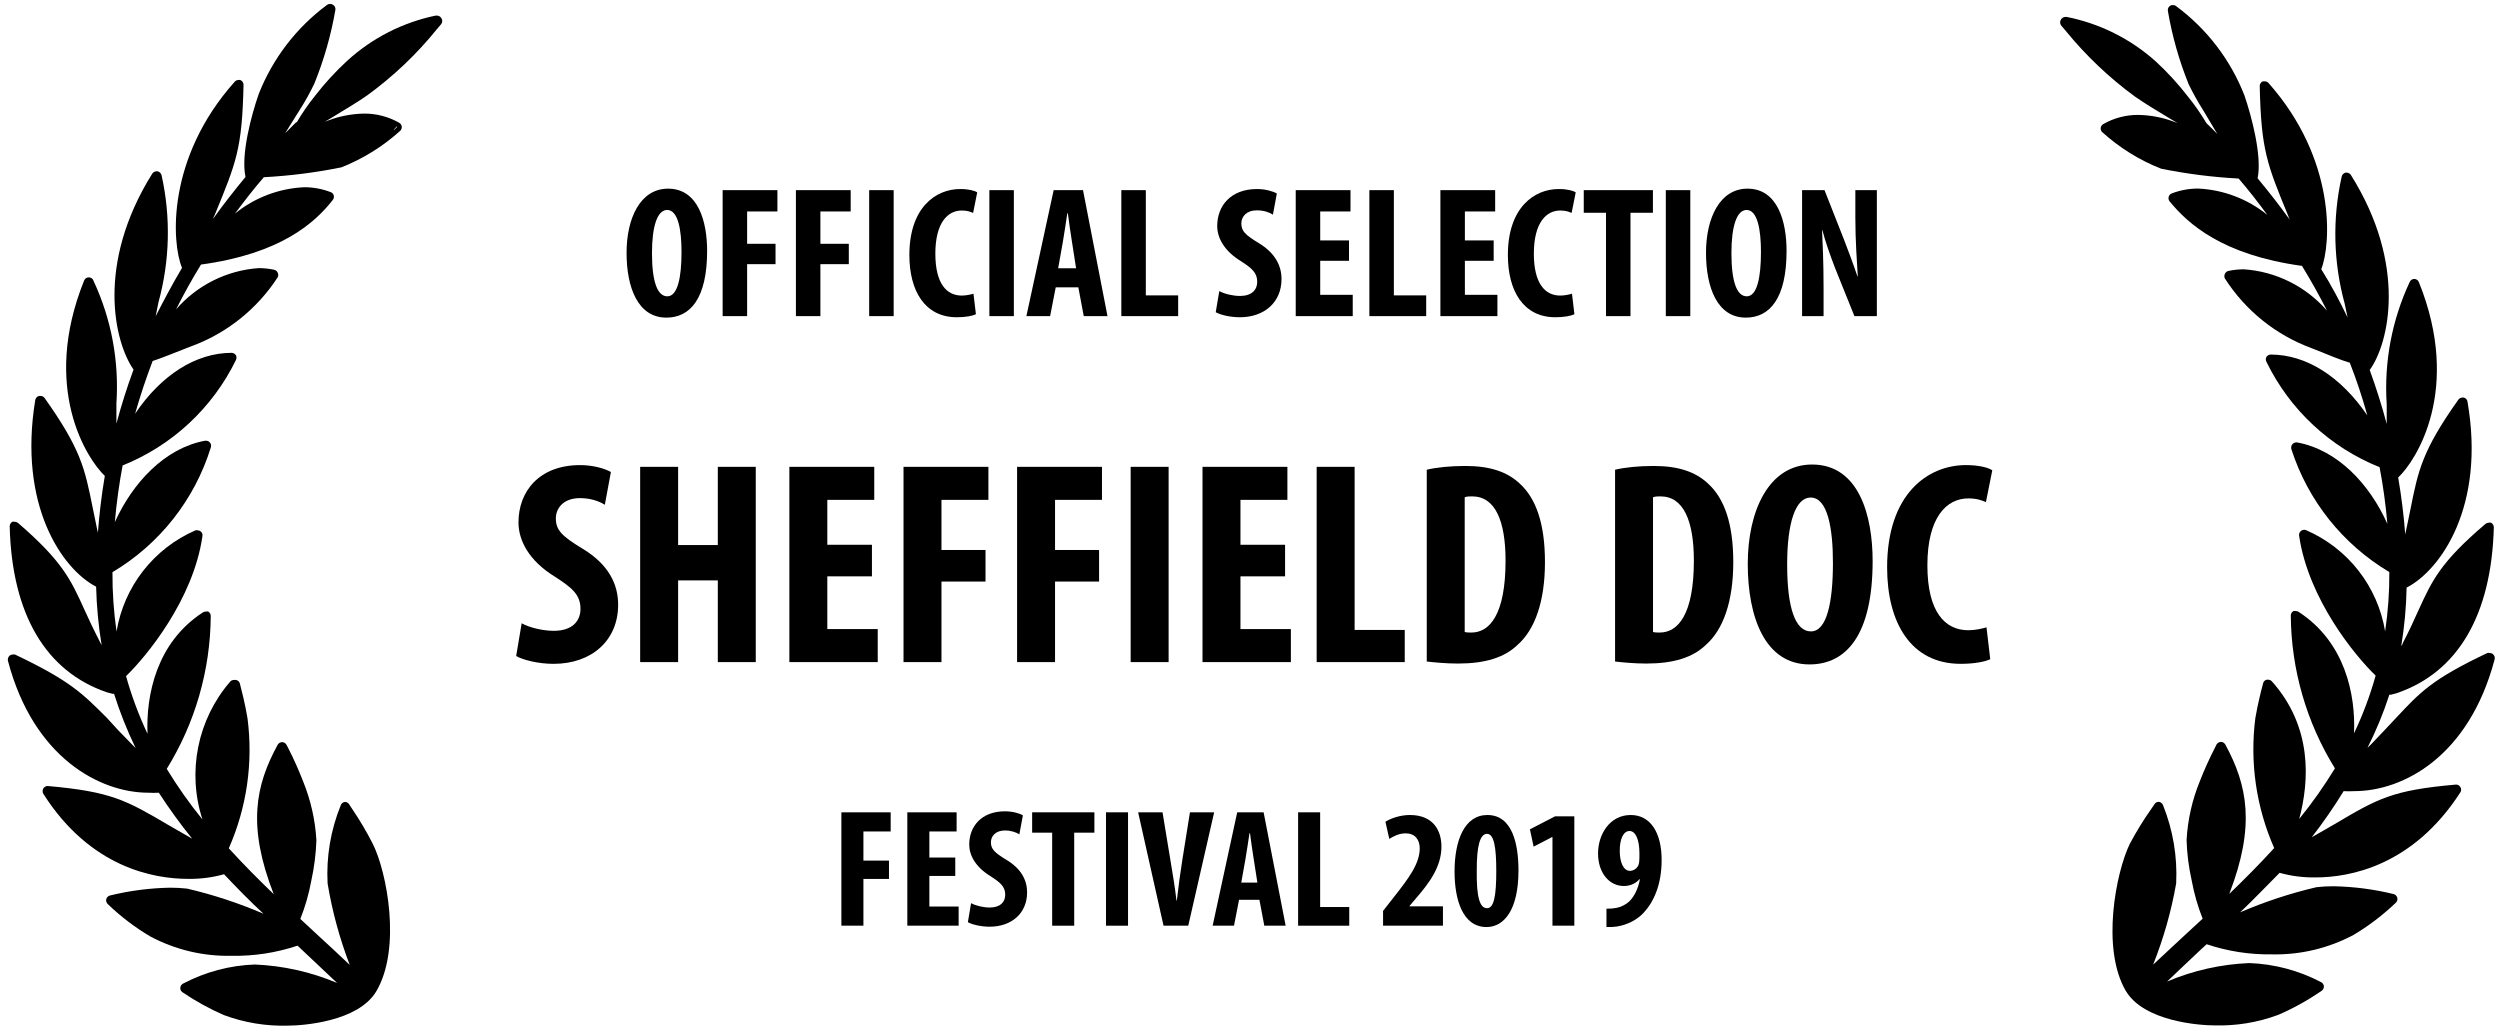 <?xml version="1.0" encoding="UTF-8" standalone="no"?><!DOCTYPE svg PUBLIC "-//W3C//DTD SVG 1.1//EN" "http://www.w3.org/Graphics/SVG/1.1/DTD/svg11.dtd"><svg width="100%" height="100%" viewBox="0 0 535 221" version="1.1" xmlns="http://www.w3.org/2000/svg" xmlns:xlink="http://www.w3.org/1999/xlink" xml:space="preserve" xmlns:serif="http://www.serif.com/" style="fill-rule:evenodd;clip-rule:evenodd;stroke-linejoin:round;stroke-miterlimit:2;"><rect id="only-when-i-dance-official-selection-sheffield-doc-festival-2019" x="0.992" y="0" width="533.579" height="220.346" style="fill:none;"/><g><path d="M79.777,180.581c-1.339,-2.63 -2.845,-5.173 -4.511,-7.612l-0.564,-0.874c-0.197,-0.304 -0.538,-0.488 -0.902,-0.479c-0.4,0.051 -0.738,0.324 -0.874,0.705c-2.162,5.306 -3.126,11.026 -2.819,16.746c0.99,5.952 2.577,11.79 4.736,17.423c-2.283,-2.171 -4.567,-4.285 -6.963,-6.484l-3.609,-3.355c1.049,-2.63 1.833,-5.362 2.34,-8.148c0.632,-2.856 0.998,-5.762 1.1,-8.683c-0.248,-4.308 -1.201,-8.545 -2.82,-12.546c-0.955,-2.469 -2.038,-4.888 -3.242,-7.245l-0.31,-0.592c-0.177,-0.37 -0.55,-0.609 -0.958,-0.621c-0.395,0.006 -0.762,0.22 -0.959,0.564c-4.765,8.74 -6.541,17.367 -0.846,31.971c-3.157,-3.045 -6.399,-6.287 -9.613,-9.811c3.853,-8.734 5.238,-18.359 4.003,-27.826c-0.536,-3.243 -1.241,-5.864 -1.635,-7.443c-0.105,-0.378 -0.406,-0.671 -0.79,-0.761l-0.451,0c-0.307,-0.012 -0.606,0.112 -0.817,0.338c-7.006,8.111 -9.267,19.326 -5.949,29.518c-2.785,-3.434 -5.34,-7.051 -7.64,-10.826c6.081,-9.828 9.34,-21.145 9.416,-32.704c0.017,-0.395 -0.192,-0.767 -0.536,-0.958c-0.177,-0.04 -0.358,-0.04 -0.535,0c-0.209,0 -0.415,0.056 -0.592,0.169c-9.98,6.456 -12.208,17.761 -11.869,25.993c-1.872,-3.98 -3.409,-8.111 -4.596,-12.348c4.314,-4.173 14.407,-16.352 16.352,-29.969c0.071,-0.386 -0.085,-0.778 -0.395,-1.015c-0.197,-0.144 -0.434,-0.222 -0.676,-0.225c-0.13,-0.029 -0.265,-0.029 -0.395,0c-8.943,3.871 -15.326,12.038 -16.916,21.652c-0.606,-4.201 -0.899,-8.441 -0.874,-12.687c10.085,-5.991 17.595,-15.52 21.06,-26.727c0.116,-0.363 0.029,-0.761 -0.225,-1.043c-0.209,-0.231 -0.505,-0.366 -0.818,-0.366l-0.197,0c-8.683,1.607 -15.534,9.078 -19.312,17.423c0.366,-4.173 0.93,-8.204 1.663,-12.123c10.595,-4.254 19.239,-12.295 24.246,-22.554c0.169,-0.327 0.169,-0.716 0,-1.043c-0.203,-0.302 -0.539,-0.491 -0.902,-0.508c-7.669,0 -15.111,4.765 -20.665,13.025c1.071,-3.778 2.311,-7.499 3.749,-11.277c1.805,-0.564 4.652,-1.748 7.415,-2.819l0.733,-0.282c7.646,-2.78 14.178,-7.979 18.607,-14.801c0.169,-0.316 0.169,-0.699 0,-1.015c-0.147,-0.322 -0.443,-0.553 -0.789,-0.62c-1.086,-0.226 -2.191,-0.339 -3.299,-0.339c-6.817,0.482 -13.172,3.66 -17.649,8.825c1.636,-3.271 3.412,-6.457 5.329,-9.586c17.169,-2.34 24.415,-8.993 28.193,-13.814c0.222,-0.265 0.304,-0.621 0.225,-0.959c-0.087,-0.344 -0.341,-0.62 -0.677,-0.733c-1.798,-0.691 -3.71,-1.046 -5.638,-1.043c-5.419,0.245 -10.617,2.222 -14.829,5.639c1.973,-2.651 4.003,-5.272 6.174,-7.782c5.579,-0.298 11.13,-1.003 16.605,-2.114c4.638,-1.835 8.906,-4.491 12.602,-7.838c0.229,-0.242 0.342,-0.572 0.311,-0.902c-0.054,-0.33 -0.249,-0.617 -0.536,-0.789c-2.289,-1.311 -4.889,-1.993 -7.528,-1.974c-2.622,0.048 -5.215,0.542 -7.668,1.466l-0.761,0.282l1.128,-0.648c2.819,-1.72 6.146,-3.693 8.034,-5.047c5.537,-4.031 10.525,-8.77 14.83,-14.096l0.958,-1.128c0.277,-0.377 0.277,-0.891 0,-1.268c-0.194,-0.327 -0.549,-0.53 -0.93,-0.536l-0.254,0c-7.056,1.46 -13.591,4.79 -18.917,9.642c-2.523,2.317 -4.841,4.846 -6.935,7.555c-1.433,1.782 -2.732,3.668 -3.891,5.639l-0.141,0c-0.31,0.31 -0.705,0.677 -1.128,1.128l-1.212,1.212l0.169,-0.282c1.015,-1.607 2.03,-3.214 2.96,-4.736c1.162,-1.81 2.208,-3.694 3.13,-5.639c2.047,-5.06 3.549,-10.324 4.482,-15.703c0.088,-0.446 -0.118,-0.897 -0.507,-1.128c-0.378,-0.239 -0.863,-0.239 -1.241,0c-6.583,4.869 -11.663,11.494 -14.66,19.115c-1.55,4.454 -3.862,12.997 -2.819,17.733c-2.481,2.988 -4.765,5.92 -6.907,8.909c0,-0.254 0.225,-0.508 0.31,-0.761c4.624,-11.277 5.864,-14.097 6.174,-27.855c0.009,-0.459 -0.276,-0.876 -0.705,-1.043c-0.129,-0.028 -0.265,-0.028 -0.394,0c-0.305,0 -0.592,0.136 -0.79,0.367c-14.604,16.351 -13.532,34.423 -11.277,39.836c-1.973,3.327 -3.834,6.823 -5.638,10.347c0.197,-1.044 0.423,-2.03 0.592,-2.961c2.438,-8.866 2.67,-18.198 0.676,-27.177c-0.09,-0.44 -0.434,-0.784 -0.874,-0.874l-0.197,0c-0.375,0.003 -0.725,0.194 -0.93,0.507c-12.123,19.369 -8.092,36.087 -4.004,41.923c-1.409,3.834 -2.622,7.696 -3.665,11.559l0,-4.314c0.606,-9.002 -1.071,-18.012 -4.877,-26.191c-0.124,-0.457 -0.541,-0.781 -1.015,-0.789c-0.445,-0.009 -0.851,0.262 -1.015,0.676c-9.275,23.006 0.62,38.23 4.426,41.81c-0.705,4.116 -1.184,8.232 -1.494,12.32l0,-0.225c-0.169,-0.677 -0.282,-1.325 -0.423,-2.002c-0.254,-1.184 -0.479,-2.255 -0.676,-3.27c-1.692,-8.458 -2.538,-12.546 -10.291,-23.485c-0.211,-0.299 -0.564,-0.471 -0.93,-0.451l-0.254,0c-0.42,0.104 -0.741,0.448 -0.817,0.874c-3.694,22.498 5.723,36.171 13.025,39.949c0.104,4.204 0.499,8.396 1.184,12.546l-0.31,-0.62c-1.466,-2.82 -2.481,-5.047 -3.412,-7.077c-2.904,-6.399 -4.68,-10.29 -14.181,-18.494c-0.203,-0.152 -0.451,-0.243 -0.705,-0.254c-0.157,-0.025 -0.321,-0.025 -0.479,0c-0.375,0.195 -0.606,0.592 -0.592,1.015c0.479,18.776 7.697,31.012 20.806,35.495l1.184,0.31l0.339,0c1.257,3.978 2.802,7.86 4.623,11.615l-0.817,-0.817c-2.199,-2.199 -3.891,-4.004 -5.329,-5.639c-5.187,-5.159 -7.753,-7.894 -19.678,-13.561c-0.15,-0.028 -0.302,-0.028 -0.451,0c-0.257,-0.002 -0.508,0.088 -0.705,0.254c-0.316,0.282 -0.445,0.719 -0.338,1.128c5.469,20.75 19.735,28.192 30.025,28.192c0.75,0.046 1.505,0.046 2.255,0c2.208,3.4 4.587,6.685 7.133,9.84l-4.906,-2.82c-9.247,-5.441 -12.376,-7.245 -26.021,-8.457c-0.381,0.005 -0.736,0.208 -0.931,0.535c-0.194,0.35 -0.194,0.778 0,1.128c10.065,15.844 23.682,18.212 31.012,18.212c2.591,0.04 5.174,-0.293 7.669,-0.986c2.819,2.988 5.638,5.864 8.457,8.458c-5.28,-2.273 -10.752,-4.077 -16.351,-5.385c-1.227,-0.138 -2.459,-0.206 -3.694,-0.198c-4.313,0.082 -8.607,0.64 -12.799,1.664c-0.398,0.09 -0.713,0.394 -0.818,0.789c-0.084,0.392 0.043,0.801 0.339,1.071c2.748,2.645 5.796,4.962 9.078,6.908c5.356,2.853 11.356,4.279 17.423,4.144c4.787,0.085 9.554,-0.651 14.096,-2.171l1.466,1.382l6.992,6.597c-5.591,-2.36 -11.559,-3.696 -17.62,-3.947c-5.335,0.191 -10.556,1.581 -15.281,4.059c-0.364,0.161 -0.612,0.508 -0.648,0.903c-0.04,0.391 0.146,0.775 0.479,0.986c2.794,1.895 5.757,3.527 8.852,4.878c4.39,1.629 9.05,2.396 13.73,2.255c2.989,0 14.999,-0.789 18.889,-7.358c5.413,-9.191 2.256,-25.543 -0.761,-31.548Zm4.483,-152.804c0.197,-0.226 0.451,-0.479 0.62,-0.705l0.141,0c-0.197,0.338 -0.536,0.564 -0.761,0.79l0,-0.085Z" style="fill-rule:nonzero;"/><path d="M454.937,212.072c3.919,6.569 15.9,7.359 18.889,7.359c4.68,0.146 9.343,-0.621 13.73,-2.256c3.245,-1.401 6.34,-3.121 9.247,-5.131c0.338,-0.208 0.536,-0.589 0.507,-0.987c-0.036,-0.394 -0.284,-0.741 -0.648,-0.902c-4.736,-2.475 -9.966,-3.862 -15.309,-4.059c-6.053,0.25 -12.013,1.587 -17.592,3.947c2.34,-2.256 4.765,-4.511 6.964,-6.598l1.494,-1.381c4.494,1.508 9.213,2.244 13.955,2.171c6.076,0.132 12.084,-1.294 17.452,-4.144c3.276,-1.951 6.323,-4.269 9.078,-6.908c0.301,-0.268 0.422,-0.685 0.31,-1.071c-0.105,-0.395 -0.42,-0.699 -0.818,-0.789c-4.192,-1.024 -8.486,-1.582 -12.799,-1.664c-1.224,-0.008 -2.447,0.059 -3.665,0.198c-5.599,1.308 -11.072,3.112 -16.352,5.384c2.819,-2.65 5.638,-5.638 8.458,-8.457c2.495,0.696 5.077,1.026 7.668,0.986c7.217,0 20.806,-2.368 31.012,-18.212c0.228,-0.341 0.228,-0.787 0,-1.128c-0.183,-0.327 -0.527,-0.533 -0.902,-0.535c-13.617,1.184 -16.747,2.988 -25.994,8.457l-4.905,2.82c2.45,-3.164 4.728,-6.459 6.822,-9.868c0.761,0.045 1.523,0.045 2.284,0c10.403,0 24.528,-7.358 30.025,-28.193c0.116,-0.414 -0.028,-0.859 -0.366,-1.127c-0.189,-0.161 -0.429,-0.251 -0.677,-0.254c-0.158,-0.028 -0.321,-0.028 -0.479,0c-11.926,5.639 -14.463,8.458 -19.51,13.843c-1.466,1.55 -3.129,3.355 -5.328,5.638l-0.846,0.818c1.852,-3.66 3.417,-7.46 4.68,-11.362l0.338,0l1.185,-0.31c13.137,-4.454 20.326,-16.718 20.834,-35.495c0.003,-0.428 -0.237,-0.823 -0.62,-1.014c-0.15,-0.026 -0.302,-0.026 -0.451,0c-0.254,0.011 -0.502,0.101 -0.705,0.253c-9.642,8.204 -11.418,12.095 -14.35,18.495c-0.902,2.029 -1.946,4.313 -3.383,7.076c0,0.226 -0.226,0.423 -0.311,0.62c0.688,-4.147 1.075,-8.342 1.156,-12.546c7.33,-3.777 16.916,-17.451 13.025,-39.808c-0.062,-0.434 -0.389,-0.783 -0.817,-0.874l-0.226,0c-0.355,0 -0.69,0.167 -0.902,0.452c-7.753,10.938 -8.599,15.139 -10.262,23.484c-0.226,1.015 -0.451,2.086 -0.677,3.27l-0.423,2.002l0,0.226c-0.31,-4.088 -0.817,-8.204 -1.522,-12.321c3.834,-3.58 13.702,-18.804 4.426,-41.809c-0.16,-0.403 -0.552,-0.674 -0.986,-0.677c-0.435,0.003 -0.826,0.274 -0.987,0.677c-3.815,8.176 -5.503,17.186 -4.906,26.191l0,4.172c-1.015,-3.862 -2.255,-7.725 -3.637,-11.559c4.088,-5.638 8.12,-22.385 -4.031,-41.725c-0.195,-0.313 -0.536,-0.505 -0.902,-0.507l-0.226,0c-0.428,0.101 -0.758,0.442 -0.846,0.874c-2.004,8.976 -1.781,18.308 0.649,27.177c0.197,0.931 0.395,1.917 0.62,2.961c-1.691,-3.525 -3.552,-7.02 -5.638,-10.347c2.142,-5.413 3.213,-23.485 -11.278,-39.836c-0.208,-0.232 -0.504,-0.367 -0.817,-0.367l-0.395,0c-0.423,0.166 -0.696,0.589 -0.676,1.043c0.31,13.617 1.522,16.634 6.146,27.855c0,0.253 0.225,0.507 0.31,0.761c-2.143,-2.989 -4.427,-5.921 -6.908,-8.909c0.987,-4.736 -1.296,-13.279 -2.819,-17.733c-2.977,-7.624 -8.049,-14.252 -14.632,-19.115c-0.191,-0.152 -0.431,-0.231 -0.676,-0.225c-0.198,-0.012 -0.395,0.039 -0.564,0.141c-0.389,0.231 -0.595,0.682 -0.508,1.127c0.914,5.379 2.408,10.646 4.455,15.704c0.944,1.936 1.999,3.82 3.157,5.638l2.82,4.736l0.197,0.282l-1.212,-1.212l-1.156,-1.128c-1.17,-1.97 -2.478,-3.854 -3.919,-5.638c-2.083,-2.709 -4.395,-5.238 -6.907,-7.556c-5.394,-4.849 -11.999,-8.15 -19.115,-9.557l-0.254,0c-0.38,0.011 -0.73,0.211 -0.93,0.536c-0.268,0.38 -0.268,0.888 0,1.268l0.959,1.128c4.322,5.311 9.303,10.051 14.829,14.096c1.917,1.354 5.159,3.327 8.035,5.047l1.128,0.648l-0.762,-0.282c-2.452,-0.93 -5.046,-1.426 -7.668,-1.466c-2.63,-0.02 -5.219,0.663 -7.499,1.974c-0.336,0.189 -0.542,0.547 -0.542,0.93c0,0.288 0.113,0.561 0.316,0.761c3.693,3.352 7.962,6.008 12.602,7.838c5.475,1.111 11.026,1.818 16.606,2.114c2.171,2.509 4.2,5.131 6.146,7.781c-4.212,-3.416 -9.411,-5.393 -14.83,-5.638c-1.928,0 -3.839,0.352 -5.638,1.043c-0.322,0.127 -0.564,0.398 -0.649,0.733c-0.087,0.333 -0.014,0.688 0.198,0.959c3.947,4.821 11.277,11.474 28.333,13.814c1.918,3.129 3.694,6.315 5.357,9.586c-4.508,-5.191 -10.902,-8.379 -17.761,-8.853c-1.108,-0.003 -2.213,0.11 -3.299,0.338c-0.352,0.06 -0.648,0.294 -0.789,0.621c-0.169,0.315 -0.169,0.699 0,1.015c4.398,6.864 10.924,12.105 18.579,14.913l0.704,0.282c2.82,1.128 5.639,2.312 7.443,2.82c1.438,3.693 2.679,7.414 3.75,11.277c-5.639,-8.261 -12.997,-13.025 -20.693,-13.025c-0.364,0.017 -0.7,0.205 -0.903,0.507c-0.18,0.324 -0.18,0.719 0,1.043c4.99,10.262 13.629,18.306 24.218,22.554c0.764,4.009 1.319,8.055 1.663,12.123c-3.778,-8.458 -10.6,-15.816 -19.312,-17.423l-0.197,0c-0.305,0 -0.592,0.136 -0.789,0.367c-0.251,0.284 -0.347,0.673 -0.254,1.043c3.544,11.04 11.009,20.408 20.975,26.332c0.028,4.246 -0.273,8.489 -0.902,12.686c-1.587,-9.616 -7.97,-17.786 -16.916,-21.652c-0.126,-0.05 -0.265,-0.076 -0.403,-0.076c-0.603,0 -1.099,0.497 -1.099,1.1c0,0.045 0.003,0.087 0.008,0.132c1.974,13.617 12.038,25.797 16.38,29.969c-1.184,4.24 -2.732,8.373 -4.623,12.349c0.366,-8.233 -1.889,-19.538 -11.87,-25.994c-0.166,-0.11 -0.363,-0.169 -0.563,-0.169c-0.175,-0.043 -0.361,-0.043 -0.536,0c-0.344,0.197 -0.558,0.564 -0.564,0.958c0.085,11.562 3.355,22.879 9.445,32.704c-2.301,3.775 -4.855,7.392 -7.641,10.826c2.199,-8.204 2.82,-19.735 -5.864,-29.462c-0.214,-0.219 -0.51,-0.341 -0.817,-0.338l-0.254,0c-0.392,0.071 -0.705,0.372 -0.789,0.761c-0.423,1.579 -1.1,4.201 -1.664,7.443c-1.215,9.47 0.178,19.092 4.032,27.826c-3.214,3.524 -6.456,6.767 -9.614,9.811c5.639,-14.603 3.891,-23.23 -0.846,-31.97c-0.197,-0.344 -0.564,-0.558 -0.958,-0.564c-0.403,0.028 -0.767,0.262 -0.959,0.62l-0.282,0.592c-1.215,2.357 -2.306,4.776 -3.27,7.246c-1.632,3.995 -2.585,8.235 -2.819,12.546c0.087,2.923 0.454,5.83 1.099,8.683c0.508,2.785 1.291,5.517 2.34,8.148l-3.637,3.355l-6.963,6.484c2.238,-5.613 3.89,-11.444 4.933,-17.395c0.28,-5.72 -0.682,-11.432 -2.819,-16.746c-0.144,-0.384 -0.493,-0.657 -0.902,-0.705c-0.364,-0.009 -0.705,0.175 -0.902,0.479l-0.592,0.874c-1.734,2.441 -3.304,4.996 -4.708,7.64c-2.932,6.005 -6.203,22.357 -0.846,31.491Zm-4.398,-184.859l0.648,0.705c-0.141,-0.282 -0.451,-0.508 -0.648,-0.705Z" style="fill-rule:nonzero;"/></g><path d="M180.055,198.099l4.716,0l0,-10.008l5.472,0l0,-3.924l-5.472,0l0,-6.228l5.832,0l0,-4.104l-10.548,0l0,24.264Z" style="fill-rule:nonzero;"/><path d="M204.427,183.519l-5.544,0l0,-5.58l5.832,0l0,-4.104l-10.548,0l0,24.264l10.98,0l0,-4.104l-6.264,0l0,-6.552l5.544,0l0,-3.924Z" style="fill-rule:nonzero;"/><path d="M207.127,197.343c0.792,0.468 2.7,0.972 4.644,0.972c4.752,0 8.028,-2.916 8.028,-7.344c0,-2.556 -1.188,-5.004 -4.392,-6.948c-2.628,-1.584 -3.348,-2.34 -3.348,-3.78c0,-1.296 0.972,-2.52 2.988,-2.52c1.368,0 2.412,0.396 3.096,0.828l0.756,-4.068c-0.72,-0.432 -2.232,-0.864 -3.816,-0.864c-5.076,0 -7.668,3.24 -7.668,7.128c0,2.196 1.26,4.752 4.572,6.768c2.052,1.332 3.132,2.196 3.132,3.96c0,1.584 -1.08,2.736 -3.312,2.736c-1.368,0 -3.024,-0.396 -3.996,-0.936l-0.684,4.068Z" style="fill-rule:nonzero;"/><path d="M225.163,198.099l4.716,0l0,-19.908l4.32,0l0,-4.356l-13.32,0l0,4.356l4.284,0l0,19.908Z" style="fill-rule:nonzero;"/><rect x="236.683" y="173.835" width="4.716" height="24.264" style="fill-rule:nonzero;"/><path d="M254.287,198.099l5.544,-24.264l-5.184,0l-1.656,10.368c-0.432,2.736 -0.828,5.652 -1.152,8.532l-0.072,0c-0.324,-2.844 -0.828,-5.832 -1.26,-8.424l-1.728,-10.476l-5.22,0l5.436,24.264l5.292,0Z" style="fill-rule:nonzero;"/><path d="M269.515,192.555l1.044,5.544l4.572,0l-4.716,-24.264l-5.652,0l-5.256,24.264l4.572,0l1.08,-5.544l4.356,0Zm-3.888,-3.672l0.9,-5.04c0.252,-1.404 0.612,-3.924 0.864,-5.544l0.108,0c0.216,1.62 0.54,4.032 0.792,5.508l0.792,5.076l-3.456,0Z" style="fill-rule:nonzero;"/><path d="M277.795,198.099l10.944,0l0,-3.996l-6.228,0l0,-20.268l-4.716,0l0,24.264Z" style="fill-rule:nonzero;"/><path d="M308.791,198.099l0,-4.14l-7.164,0l0,-0.072l1.404,-1.656c2.7,-3.132 5.436,-6.66 5.436,-11.052c0,-3.348 -1.656,-6.768 -6.768,-6.768c-2.124,0 -4.14,0.756 -5.22,1.44l0.828,3.672c0.864,-0.54 2.052,-1.188 3.528,-1.188c1.944,0 2.988,1.332 2.988,3.204c0,3.348 -2.484,6.552 -5.508,10.404l-2.34,2.988l0,3.168l12.816,0Z" style="fill-rule:nonzero;"/><path d="M318.295,174.411c-4.86,0 -7.02,5.364 -7.02,12.096c0,6.012 1.728,11.88 6.84,11.88c3.78,0 6.84,-3.708 6.84,-12.096c0,-5.58 -1.26,-11.88 -6.66,-11.88Zm-0.072,4.032c1.512,0 1.98,2.952 1.98,7.956c0,5.364 -0.504,7.956 -1.98,7.956c-1.584,0 -2.268,-2.484 -2.196,-7.956c-0.036,-5.436 0.72,-7.956 2.196,-7.956Z" style="fill-rule:nonzero;"/><path d="M332.227,198.099l4.68,0l0,-23.4l-4.14,0l-5.364,2.772l0.792,3.708l3.96,-2.052l0.072,0l0,18.972Z" style="fill-rule:nonzero;"/><path d="M343.783,198.387c0.72,0 1.44,0 2.196,-0.108c2.268,-0.36 4.32,-1.404 5.76,-2.952c2.16,-2.304 3.852,-6.012 3.852,-11.304c0,-5.652 -2.268,-9.612 -6.624,-9.612c-4.5,0 -6.984,4.176 -6.984,8.208c0,4.284 2.484,6.984 5.508,6.984c1.512,0 2.592,-0.612 3.348,-1.44l0.108,0c-0.396,2.088 -1.26,3.744 -2.268,4.716c-0.792,0.756 -1.836,1.224 -2.736,1.404c-0.792,0.144 -1.26,0.18 -2.16,0.18l0,3.924Zm4.932,-20.556c1.26,0 2.124,1.728 2.124,4.824c0,1.548 -0.036,2.016 -0.216,2.484c-0.252,0.612 -0.972,1.224 -1.8,1.224c-1.44,0 -2.16,-1.872 -2.196,-4.14c-0.036,-2.844 0.864,-4.392 2.088,-4.392Z" style="fill-rule:nonzero;"/><path d="M142.965,40.372c-5.96,0 -8.88,6.36 -8.88,13.72c0,7.4 2.4,13.88 8.52,13.88c5.12,0 8.72,-4.12 8.72,-14.28c0,-6.16 -1.84,-13.32 -8.36,-13.32Zm-0.2,4.56c2.36,0 3.08,4.28 3.08,9c0,5.48 -0.84,9.48 -3.04,9.48c-2.12,0 -3.28,-3.12 -3.28,-9.24c0,-5.8 1.16,-9.24 3.24,-9.24Z" style="fill-rule:nonzero;"/><path d="M154.645,67.652l5.24,0l0,-11.12l6.08,0l0,-4.36l-6.08,0l0,-6.92l6.48,0l0,-4.56l-11.72,0l0,26.96Z" style="fill-rule:nonzero;"/><path d="M170.325,67.652l5.24,0l0,-11.12l6.08,0l0,-4.36l-6.08,0l0,-6.92l6.48,0l0,-4.56l-11.72,0l0,26.96Z" style="fill-rule:nonzero;"/><rect x="186.005" y="40.692" width="5.24" height="26.96" style="fill-rule:nonzero;"/><path d="M208.325,62.852c-0.64,0.2 -1.64,0.4 -2.52,0.4c-3.2,0 -5.64,-2.52 -5.64,-8.96c0,-6.68 2.68,-9.24 5.64,-9.24c1.16,0 1.84,0.24 2.44,0.52l0.88,-4.4c-0.52,-0.36 -1.8,-0.72 -3.64,-0.72c-5.24,0 -10.88,3.96 -10.88,14.12c0,7.64 3.28,13.32 10.16,13.32c1.84,0 3.32,-0.28 4.08,-0.64l-0.52,-4.4Z" style="fill-rule:nonzero;"/><rect x="211.725" y="40.692" width="5.24" height="26.96" style="fill-rule:nonzero;"/><path d="M230.765,61.492l1.16,6.16l5.08,0l-5.24,-26.96l-6.28,0l-5.84,26.96l5.08,0l1.2,-6.16l4.84,0Zm-4.32,-4.08l1,-5.6c0.28,-1.56 0.68,-4.36 0.96,-6.16l0.12,0c0.24,1.8 0.6,4.48 0.88,6.12l0.88,5.64l-3.84,0Z" style="fill-rule:nonzero;"/><path d="M239.965,67.652l12.16,0l0,-4.44l-6.92,0l0,-22.52l-5.24,0l0,26.96Z" style="fill-rule:nonzero;"/><path d="M260.165,66.812c0.88,0.52 3,1.08 5.16,1.08c5.28,0 8.92,-3.24 8.92,-8.16c0,-2.84 -1.32,-5.56 -4.88,-7.72c-2.92,-1.76 -3.72,-2.6 -3.72,-4.2c0,-1.44 1.08,-2.8 3.32,-2.8c1.52,0 2.68,0.44 3.44,0.92l0.84,-4.52c-0.8,-0.48 -2.48,-0.96 -4.24,-0.96c-5.64,0 -8.52,3.6 -8.52,7.92c0,2.44 1.4,5.28 5.08,7.52c2.28,1.48 3.48,2.44 3.48,4.4c0,1.76 -1.2,3.04 -3.68,3.04c-1.52,0 -3.36,-0.44 -4.44,-1.04l-0.76,4.52Z" style="fill-rule:nonzero;"/><path d="M288.685,51.452l-6.16,0l0,-6.2l6.48,0l0,-4.56l-11.72,0l0,26.96l12.2,0l0,-4.56l-6.96,0l0,-7.28l6.16,0l0,-4.36Z" style="fill-rule:nonzero;"/><path d="M293.045,67.652l12.16,0l0,-4.44l-6.92,0l0,-22.52l-5.24,0l0,26.96Z" style="fill-rule:nonzero;"/><path d="M319.645,51.452l-6.16,0l0,-6.2l6.48,0l0,-4.56l-11.72,0l0,26.96l12.2,0l0,-4.56l-6.96,0l0,-7.28l6.16,0l0,-4.36Z" style="fill-rule:nonzero;"/><path d="M336.405,62.852c-0.64,0.2 -1.64,0.4 -2.52,0.4c-3.2,0 -5.64,-2.52 -5.64,-8.96c0,-6.68 2.68,-9.24 5.64,-9.24c1.16,0 1.84,0.24 2.44,0.52l0.88,-4.4c-0.52,-0.36 -1.8,-0.72 -3.64,-0.72c-5.24,0 -10.88,3.96 -10.88,14.12c0,7.64 3.28,13.32 10.16,13.32c1.84,0 3.32,-0.28 4.08,-0.64l-0.52,-4.4Z" style="fill-rule:nonzero;"/><path d="M343.685,67.652l5.24,0l0,-22.12l4.8,0l0,-4.84l-14.8,0l0,4.84l4.76,0l0,22.12Z" style="fill-rule:nonzero;"/><rect x="356.485" y="40.692" width="5.24" height="26.96" style="fill-rule:nonzero;"/><path d="M373.965,40.372c-5.96,0 -8.88,6.36 -8.88,13.72c0,7.4 2.4,13.88 8.52,13.88c5.12,0 8.72,-4.12 8.72,-14.28c0,-6.16 -1.84,-13.32 -8.36,-13.32Zm-0.2,4.56c2.36,0 3.08,4.28 3.08,9c0,5.48 -0.84,9.48 -3.04,9.48c-2.12,0 -3.28,-3.12 -3.28,-9.24c0,-5.8 1.16,-9.24 3.24,-9.24Z" style="fill-rule:nonzero;"/><path d="M390.245,67.652l0,-6.08c0,-5.4 -0.2,-9.56 -0.32,-12.28l0.08,0c0.6,2.44 1.84,5.84 2.72,8.12l4.12,10.24l4.8,0l0,-26.96l-4.6,0l0,5.96c0,4.96 0.36,9.64 0.52,12.48l-0.08,0c-0.76,-2.32 -2.08,-5.8 -2.88,-7.88l-4.16,-10.56l-4.8,0l0,26.96l4.6,0Z" style="fill-rule:nonzero;"/><path d="M110.459,140.388c1.364,0.806 4.65,1.674 7.998,1.674c8.184,0 13.826,-5.022 13.826,-12.648c0,-4.402 -2.046,-8.618 -7.564,-11.966c-4.526,-2.728 -5.766,-4.03 -5.766,-6.51c0,-2.232 1.674,-4.34 5.146,-4.34c2.356,0 4.154,0.682 5.332,1.426l1.302,-7.006c-1.24,-0.744 -3.844,-1.488 -6.572,-1.488c-8.742,0 -13.206,5.58 -13.206,12.276c0,3.782 2.17,8.184 7.874,11.656c3.534,2.294 5.394,3.782 5.394,6.82c0,2.728 -1.86,4.712 -5.704,4.712c-2.356,0 -5.208,-0.682 -6.882,-1.612l-1.178,7.006Z" style="fill-rule:nonzero;"/><path d="M136.995,99.902l0,41.788l8.122,0l0,-17.484l8.494,0l0,17.484l8.122,0l0,-41.788l-8.122,0l0,16.74l-8.494,0l0,-16.74l-8.122,0Z" style="fill-rule:nonzero;"/><path d="M186.595,116.58l-9.548,0l0,-9.61l10.044,0l0,-7.068l-18.166,0l0,41.788l18.91,0l0,-7.068l-10.788,0l0,-11.284l9.548,0l0,-6.758Z" style="fill-rule:nonzero;"/><path d="M193.353,141.69l8.122,0l0,-17.236l9.424,0l0,-6.758l-9.424,0l0,-10.726l10.044,0l0,-7.068l-18.166,0l0,41.788Z" style="fill-rule:nonzero;"/><path d="M217.657,141.69l8.122,0l0,-17.236l9.424,0l0,-6.758l-9.424,0l0,-10.726l10.044,0l0,-7.068l-18.166,0l0,41.788Z" style="fill-rule:nonzero;"/><rect x="241.961" y="99.902" width="8.122" height="41.788" style="fill-rule:nonzero;"/><path d="M275.007,116.58l-9.548,0l0,-9.61l10.044,0l0,-7.068l-18.166,0l0,41.788l18.91,0l0,-7.068l-10.788,0l0,-11.284l9.548,0l0,-6.758Z" style="fill-rule:nonzero;"/><path d="M281.765,141.69l18.848,0l0,-6.882l-10.726,0l0,-34.906l-8.122,0l0,41.788Z" style="fill-rule:nonzero;"/><path d="M305.325,141.566c1.612,0.186 4.154,0.434 6.696,0.434c5.828,0 9.982,-1.302 12.772,-4.03c3.658,-3.224 5.828,-9.238 5.828,-17.67c0,-8.122 -1.86,-13.64 -5.456,-16.864c-2.666,-2.48 -6.324,-3.72 -11.594,-3.72c-3.224,0 -6.2,0.31 -8.246,0.806l0,41.044Zm8.122,-35.154c0.496,-0.186 1.054,-0.186 1.612,-0.186c4.898,0 7.13,5.208 7.13,13.764c0,11.532 -3.41,15.376 -7.316,15.376c-0.434,0 -1.054,0 -1.426,-0.124l0,-28.83Z" style="fill-rule:nonzero;"/><path d="M345.625,141.566c1.612,0.186 4.154,0.434 6.696,0.434c5.828,0 9.982,-1.302 12.772,-4.03c3.658,-3.224 5.828,-9.238 5.828,-17.67c0,-8.122 -1.86,-13.64 -5.456,-16.864c-2.666,-2.48 -6.324,-3.72 -11.594,-3.72c-3.224,0 -6.2,0.31 -8.246,0.806l0,41.044Zm8.122,-35.154c0.496,-0.186 1.054,-0.186 1.612,-0.186c4.898,0 7.13,5.208 7.13,13.764c0,11.532 -3.41,15.376 -7.316,15.376c-0.434,0 -1.054,0 -1.426,-0.124l0,-28.83Z" style="fill-rule:nonzero;"/><path d="M387.785,99.406c-9.238,0 -13.764,9.858 -13.764,21.266c0,11.47 3.72,21.514 13.206,21.514c7.936,0 13.516,-6.386 13.516,-22.134c0,-9.548 -2.852,-20.646 -12.958,-20.646Zm-0.31,7.068c3.658,0 4.774,6.634 4.774,13.95c0,8.494 -1.302,14.694 -4.712,14.694c-3.286,0 -5.084,-4.836 -5.084,-14.322c0,-8.99 1.798,-14.322 5.022,-14.322Z" style="fill-rule:nonzero;"/><path d="M425.109,134.25c-0.992,0.31 -2.542,0.62 -3.906,0.62c-4.96,0 -8.742,-3.906 -8.742,-13.888c0,-10.354 4.154,-14.322 8.742,-14.322c1.798,0 2.852,0.372 3.782,0.806l1.364,-6.82c-0.806,-0.558 -2.79,-1.116 -5.642,-1.116c-8.122,0 -16.864,6.138 -16.864,21.886c0,11.842 5.084,20.646 15.748,20.646c2.852,0 5.146,-0.434 6.324,-0.992l-0.806,-6.82Z" style="fill-rule:nonzero;"/></svg>